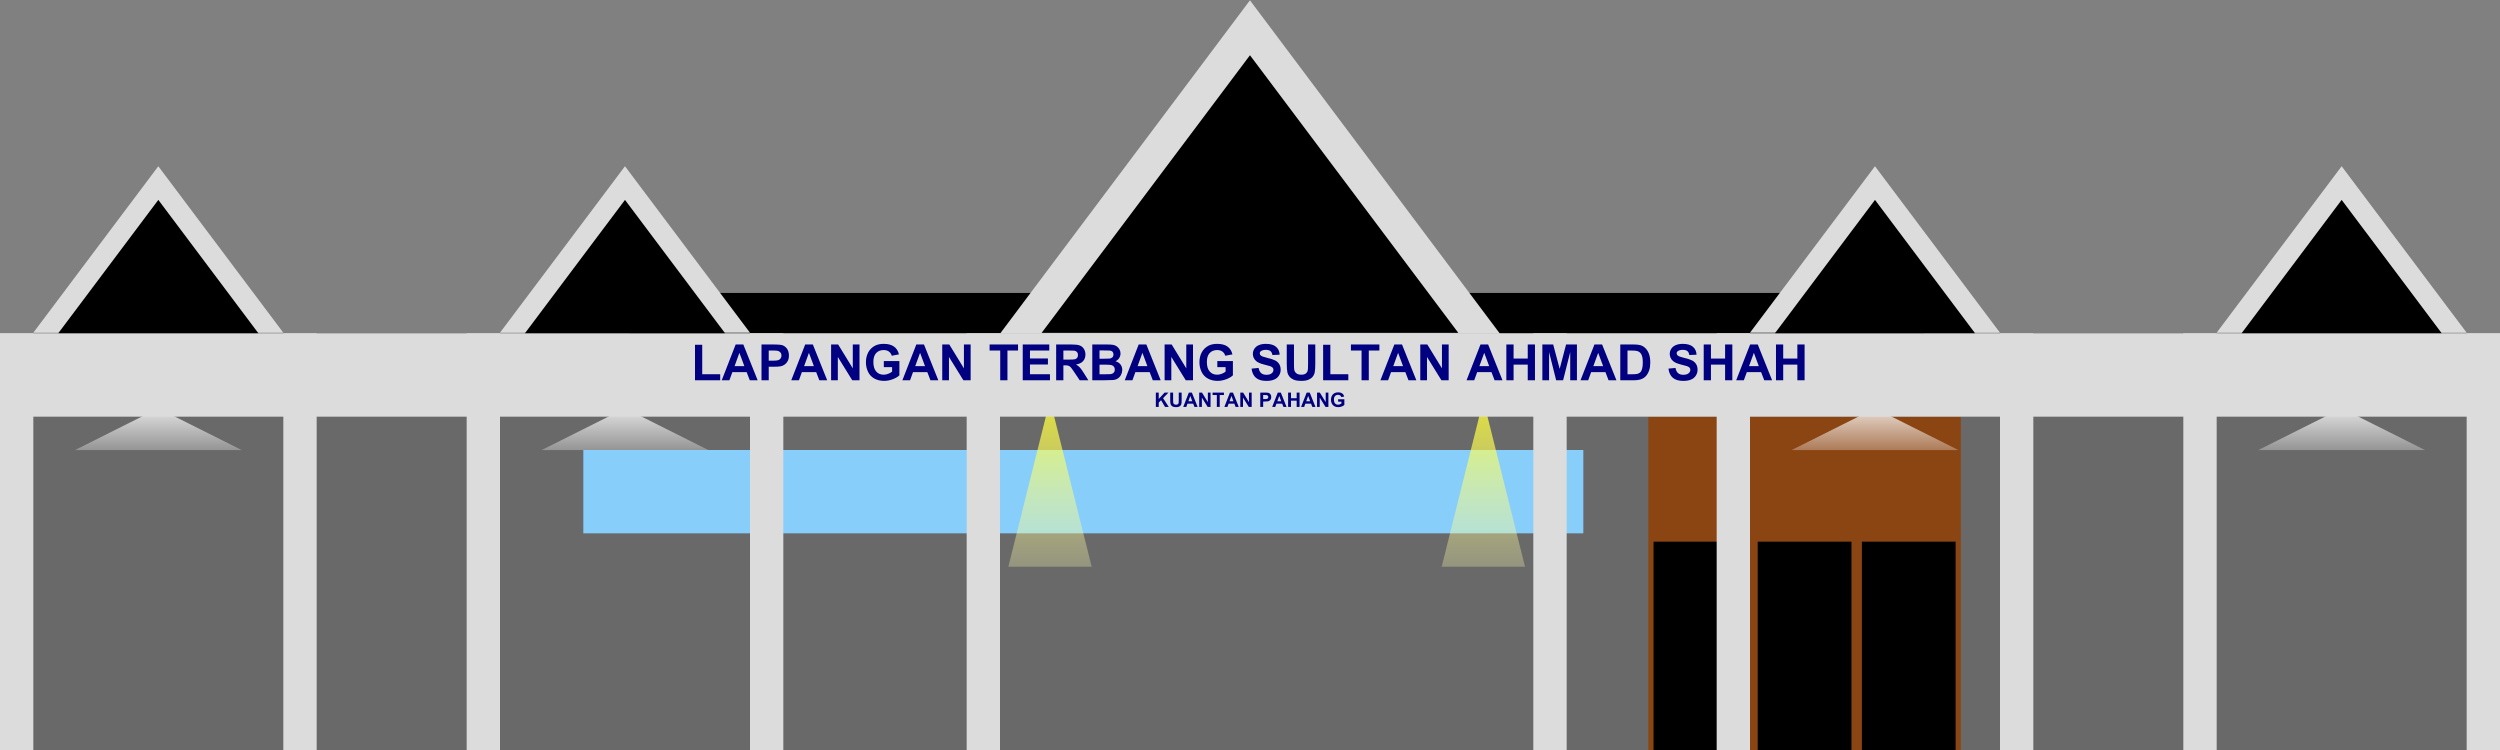 <?xml version="1.0" encoding="UTF-8" standalone="no"?>
<!-- Created with Inkscape (http://www.inkscape.org/) -->

<svg
   xmlns:dc="http://purl.org/dc/elements/1.1/"
   xmlns:cc="http://creativecommons.org/ns#"
   xmlns:rdf="http://www.w3.org/1999/02/22-rdf-syntax-ns#"
   xmlns:svg="http://www.w3.org/2000/svg"
   xmlns="http://www.w3.org/2000/svg"
   xmlns:xlink="http://www.w3.org/1999/xlink"
   xmlns:sodipodi="http://sodipodi.sourceforge.net/DTD/sodipodi-0.dtd"
   xmlns:inkscape="http://www.inkscape.org/namespaces/inkscape"
   width="1500"
   height="450"
   id="svg10874"
   version="1.1"
   inkscape:version="0.48.4 r9939"
   sodipodi:docname="kiev borispol.svg">
  <rect width="100%" height="100%" fill="#808080" stroke="none"/>
  <defs
     id="defs10876">
    <linearGradient
       inkscape:collect="always"
       id="linearGradient11644">
      <stop
         style="stop-color:#ffffff;stop-opacity:1;"
         offset="0"
         id="stop11646" />
      <stop
         style="stop-color:#ffffff;stop-opacity:0;"
         offset="1"
         id="stop11648" />
    </linearGradient>
    <linearGradient
       inkscape:collect="always"
       xlink:href="#linearGradient11644"
       id="linearGradient11650"
       x1="-95.852"
       y1="-74.83"
       x2="-95.852"
       y2="151.444"
       gradientUnits="userSpaceOnUse" />
    <linearGradient
       inkscape:collect="always"
       xlink:href="#linearGradient11644"
       id="linearGradient11655"
       gradientUnits="userSpaceOnUse"
       x1="-95.852"
       y1="-74.83"
       x2="-95.852"
       y2="151.444" />
    <linearGradient
       inkscape:collect="always"
       xlink:href="#linearGradient11644-5"
       id="linearGradient11655-8"
       gradientUnits="userSpaceOnUse"
       x1="-95.852"
       y1="-74.83"
       x2="-95.852"
       y2="151.444" />
    <linearGradient
       inkscape:collect="always"
       id="linearGradient11644-5">
      <stop
         style="stop-color:#ffffff;stop-opacity:1;"
         offset="0"
         id="stop11646-7" />
      <stop
         style="stop-color:#ffffff;stop-opacity:0;"
         offset="1"
         id="stop11648-6" />
    </linearGradient>
    <linearGradient
       y2="151.444"
       x2="-95.852"
       y1="-74.83"
       x1="-95.852"
       gradientUnits="userSpaceOnUse"
       id="linearGradient11673"
       xlink:href="#linearGradient11644-5"
       inkscape:collect="always" />
    <linearGradient
       inkscape:collect="always"
       xlink:href="#linearGradient11644-2"
       id="linearGradient11655-9"
       gradientUnits="userSpaceOnUse"
       x1="-95.852"
       y1="-74.83"
       x2="-95.852"
       y2="151.444" />
    <linearGradient
       inkscape:collect="always"
       id="linearGradient11644-2">
      <stop
         style="stop-color:#ffffff;stop-opacity:1;"
         offset="0"
         id="stop11646-79" />
      <stop
         style="stop-color:#ffffff;stop-opacity:0;"
         offset="1"
         id="stop11648-5" />
    </linearGradient>
    <linearGradient
       y2="151.444"
       x2="-95.852"
       y1="-74.83"
       x1="-95.852"
       gradientUnits="userSpaceOnUse"
       id="linearGradient11673-4"
       xlink:href="#linearGradient11644-2"
       inkscape:collect="always" />
    <linearGradient
       inkscape:collect="always"
       xlink:href="#linearGradient11644-3"
       id="linearGradient11655-2"
       gradientUnits="userSpaceOnUse"
       x1="-95.852"
       y1="-74.83"
       x2="-95.852"
       y2="151.444" />
    <linearGradient
       inkscape:collect="always"
       id="linearGradient11644-3">
      <stop
         style="stop-color:#ffffff;stop-opacity:1;"
         offset="0"
         id="stop11646-3" />
      <stop
         style="stop-color:#ffffff;stop-opacity:0;"
         offset="1"
         id="stop11648-4" />
    </linearGradient>
    <linearGradient
       y2="151.444"
       x2="-95.852"
       y1="-74.83"
       x1="-95.852"
       gradientUnits="userSpaceOnUse"
       id="linearGradient11673-1"
       xlink:href="#linearGradient11644-3"
       inkscape:collect="always" />
    <linearGradient
       inkscape:collect="always"
       xlink:href="#linearGradient11644-27"
       id="linearGradient11655-4"
       gradientUnits="userSpaceOnUse"
       x1="-95.852"
       y1="-74.83"
       x2="-95.852"
       y2="151.444" />
    <linearGradient
       id="linearGradient11644-27">
      <stop
         style="stop-color:#ffff00;stop-opacity:1;"
         offset="0"
         id="stop11646-793" />
      <stop
         style="stop-color:#ffffff;stop-opacity:0;"
         offset="1"
         id="stop11648-1" />
    </linearGradient>
    <linearGradient
       y2="151.444"
       x2="-95.852"
       y1="-74.83"
       x1="-95.852"
       gradientUnits="userSpaceOnUse"
       id="linearGradient11673-9"
       xlink:href="#linearGradient11644-27"
       inkscape:collect="always" />
    <linearGradient
       inkscape:collect="always"
       xlink:href="#linearGradient11644-0"
       id="linearGradient11655-5"
       gradientUnits="userSpaceOnUse"
       x1="-95.852"
       y1="-74.83"
       x2="-95.852"
       y2="151.444" />
    <linearGradient
       inkscape:collect="always"
       id="linearGradient11644-0">
      <stop
         style="stop-color:#ffffff;stop-opacity:1;"
         offset="0"
         id="stop11646-2" />
      <stop
         style="stop-color:#ffffff;stop-opacity:0;"
         offset="1"
         id="stop11648-8" />
    </linearGradient>
    <linearGradient
       y2="151.444"
       x2="-95.852"
       y1="-74.83"
       x1="-95.852"
       gradientUnits="userSpaceOnUse"
       id="linearGradient11673-6"
       xlink:href="#linearGradient11644-0"
       inkscape:collect="always" />
    <linearGradient
       y2="151.444"
       x2="-95.852"
       y1="-74.83"
       x1="-95.852"
       gradientUnits="userSpaceOnUse"
       id="linearGradient11673-9-4"
       xlink:href="#linearGradient11644-27-8"
       inkscape:collect="always" />
    <linearGradient
       id="linearGradient11644-27-8">
      <stop
         style="stop-color:#ffff00;stop-opacity:1;"
         offset="0"
         id="stop11646-793-6" />
      <stop
         style="stop-color:#ffffff;stop-opacity:0;"
         offset="1"
         id="stop11648-1-5" />
    </linearGradient>
    <linearGradient
       y2="151.444"
       x2="-95.852"
       y1="-74.83"
       x1="-95.852"
       gradientUnits="userSpaceOnUse"
       id="linearGradient11786"
       xlink:href="#linearGradient11644-27-8"
       inkscape:collect="always" />
  </defs>
  <sodipodi:namedview
     id="base"
     pagecolor="#ffffff"
     bordercolor="#666666"
     borderopacity="1.0"
     inkscape:pageopacity="0.0"
     inkscape:pageshadow="2"
     inkscape:zoom="0.6363961"
     inkscape:cx="710.72091"
     inkscape:cy="272.73821"
     inkscape:document-units="px"
     inkscape:current-layer="layer1"
     showgrid="false"
     inkscape:window-width="1280"
     inkscape:window-height="740"
     inkscape:window-x="-4"
     inkscape:window-y="-4"
     inkscape:window-maximized="1"
     fit-margin-top="0"
     fit-margin-left="0"
     fit-margin-right="0"
     fit-margin-bottom="0" />
  <g
     inkscape:label="Layer 1"
     inkscape:groupmode="layer"
     id="layer1"
     transform="translate(0,-602.362)">
    <flowRoot
       xml:space="preserve"
       id="flowRoot10958"
       style="font-size:4px;font-style:normal;font-weight:normal;line-height:125%;letter-spacing:0px;word-spacing:0px;fill:#000000;fill-opacity:1;stroke:none;font-family:Sans"><flowRegion
         id="flowRegion10960"><rect
           id="rect10962"
           width="776.585"
           height="389.91"
           x="377.776"
           y="778.131" /></flowRegion><flowPara
         id="flowPara10964"></flowPara></flowRoot>    <g
       id="g11890">
      <g
         id="g11807">
        <rect
           style="color:#000000;fill:#696969;fill-opacity:1;fill-rule:nonzero;stroke:none;stroke-width:2.5;marker:none;visibility:visible;display:inline;overflow:visible;enable-background:accumulate"
           id="rect11576"
           width="1500"
           height="250"
           x="0"
           y="802.362" />
        <rect
           style="color:#000000;fill:#87cefa;fill-opacity:1;fill-rule:nonzero;stroke:none;stroke-width:2.5;marker:none;visibility:visible;display:inline;overflow:visible;enable-background:accumulate"
           id="rect11640"
           width="600"
           height="50"
           x="350"
           y="872.362" />
        <g
           id="g11652-8"
           transform="translate(573.821,36.346)">
          <path
             inkscape:transform-center-y="-16.666651"
             transform="matrix(0.37,0,0,0.855,95.717,833.235)"
             d="m -39.288,85.171 -67.563,0 -67.563,0 33.782,-58.512 33.782,-58.512 33.782,58.512 z"
             inkscape:randomized="0"
             inkscape:rounded="0"
             inkscape:flatsided="false"
             sodipodi:arg2="1.5707963"
             sodipodi:arg1="0.52359878"
             sodipodi:r2="39.007755"
             sodipodi:r1="78.015511"
             sodipodi:cy="46.16346"
             sodipodi:cx="-106.85169"
             sodipodi:sides="3"
             id="path11642-6"
             style="color:#000000;fill:url(#linearGradient11673-9);fill-opacity:1;fill-rule:nonzero;stroke:none;stroke-width:2.5;marker:none;visibility:visible;display:inline;overflow:visible;enable-background:accumulate"
             sodipodi:type="star" />
        </g>
        <g
           id="g11652-1"
           transform="translate(298.283,-63.444)">
          <path
             inkscape:transform-center-y="-4.1666621"
             transform="matrix(0.74,0,0,0.214,155.793,917.611)"
             d="m -39.288,85.171 -67.563,0 -67.563,0 33.782,-58.512 33.782,-58.512 33.782,58.512 z"
             inkscape:randomized="0"
             inkscape:rounded="0"
             inkscape:flatsided="false"
             sodipodi:arg2="1.5707963"
             sodipodi:arg1="0.52359878"
             sodipodi:r2="39.007755"
             sodipodi:r1="78.015511"
             sodipodi:cy="46.16346"
             sodipodi:cx="-106.85169"
             sodipodi:sides="3"
             id="path11642-8"
             style="color:#000000;fill:url(#linearGradient11673);fill-opacity:1;fill-rule:nonzero;stroke:none;stroke-width:2.5;marker:none;visibility:visible;display:inline;overflow:visible;enable-background:accumulate"
             sodipodi:type="star" />
        </g>
        <g
           id="g11652"
           transform="translate(18.283,-63.444)">
          <path
             inkscape:transform-center-y="-4.1666621"
             transform="matrix(0.74,0,0,0.214,155.793,917.611)"
             d="m -39.288,85.171 -67.563,0 -67.563,0 33.782,-58.512 33.782,-58.512 33.782,58.512 z"
             inkscape:randomized="0"
             inkscape:rounded="0"
             inkscape:flatsided="false"
             sodipodi:arg2="1.5707963"
             sodipodi:arg1="0.52359878"
             sodipodi:r2="39.007755"
             sodipodi:r1="78.015511"
             sodipodi:cy="46.16346"
             sodipodi:cx="-106.85169"
             sodipodi:sides="3"
             id="path11642"
             style="color:#000000;fill:url(#linearGradient11655);fill-opacity:1;fill-rule:nonzero;stroke:none;stroke-width:2.5;marker:none;visibility:visible;display:inline;overflow:visible;enable-background:accumulate"
             sodipodi:type="star" />
        </g>
        <g
           id="g11260"
           style="fill:#dcdcdc;fill-opacity:1">
          <rect
             y="802.362"
             x="0"
             height="250"
             width="20"
             id="rect11240"
             style="color:#000000;fill:#dcdcdc;fill-opacity:1;fill-rule:nonzero;stroke:none;stroke-width:2.5;marker:none;visibility:visible;display:inline;overflow:visible;enable-background:accumulate" />
          <rect
             y="802.362"
             x="170"
             height="250"
             width="20"
             id="rect11240-5"
             style="color:#000000;fill:#dcdcdc;fill-opacity:1;fill-rule:nonzero;stroke:none;stroke-width:2.5;marker:none;visibility:visible;display:inline;overflow:visible;enable-background:accumulate" />
        </g>
        <g
           transform="translate(280,0)"
           id="g11260-1"
           style="fill:#dcdcdc;fill-opacity:1">
          <rect
             y="802.362"
             x="0"
             height="250"
             width="20"
             id="rect11240-7"
             style="color:#000000;fill:#dcdcdc;fill-opacity:1;fill-rule:nonzero;stroke:none;stroke-width:2.5;marker:none;visibility:visible;display:inline;overflow:visible;enable-background:accumulate" />
          <rect
             y="802.362"
             x="170"
             height="250"
             width="20"
             id="rect11240-5-1"
             style="color:#000000;fill:#dcdcdc;fill-opacity:1;fill-rule:nonzero;stroke:none;stroke-width:2.5;marker:none;visibility:visible;display:inline;overflow:visible;enable-background:accumulate" />
        </g>
        <g
           id="g11633"
           transform="matrix(0.625,0,0,0.625,989,394.636)">
          <rect
             y="732.362"
             x="0"
             height="320"
             width="300"
             id="rect11578"
             style="color:#000000;fill:#8b4513;fill-opacity:1;fill-rule:nonzero;stroke:none;stroke-width:2.5;marker:none;visibility:visible;display:inline;overflow:visible;enable-background:accumulate" />
          <g
             transform="translate(5,0)"
             id="g11628">
            <rect
               style="color:#000000;fill:#000000;fill-opacity:1;fill-rule:nonzero;stroke:none;stroke-width:2.5;marker:none;visibility:visible;display:inline;overflow:visible;enable-background:accumulate"
               id="rect11578-2"
               width="90"
               height="200"
               x="0"
               y="852.362" />
            <rect
               style="color:#000000;fill:#000000;fill-opacity:1;fill-rule:nonzero;stroke:none;stroke-width:2.5;marker:none;visibility:visible;display:inline;overflow:visible;enable-background:accumulate"
               id="rect11578-2-1"
               width="90"
               height="200"
               x="100"
               y="852.362" />
            <rect
               style="color:#000000;fill:#000000;fill-opacity:1;fill-rule:nonzero;stroke:none;stroke-width:2.5;marker:none;visibility:visible;display:inline;overflow:visible;enable-background:accumulate"
               id="rect11578-2-6"
               width="90"
               height="200"
               x="200"
               y="852.362" />
          </g>
        </g>
        <g
           transform="translate(1030,0)"
           id="g11260-15"
           style="fill:#dcdcdc;fill-opacity:1">
          <rect
             y="802.362"
             x="0"
             height="250"
             width="20"
             id="rect11240-2"
             style="color:#000000;fill:#dcdcdc;fill-opacity:1;fill-rule:nonzero;stroke:none;stroke-width:2.5;marker:none;visibility:visible;display:inline;overflow:visible;enable-background:accumulate" />
          <rect
             y="802.362"
             x="170"
             height="250"
             width="20"
             id="rect11240-5-7"
             style="color:#000000;fill:#dcdcdc;fill-opacity:1;fill-rule:nonzero;stroke:none;stroke-width:2.5;marker:none;visibility:visible;display:inline;overflow:visible;enable-background:accumulate" />
        </g>
        <g
           id="g11260-6"
           transform="translate(1310,0)"
           style="fill:#dcdcdc;fill-opacity:1">
          <rect
             style="color:#000000;fill:#dcdcdc;fill-opacity:1;fill-rule:nonzero;stroke:none;stroke-width:2.5;marker:none;visibility:visible;display:inline;overflow:visible;enable-background:accumulate"
             id="rect11240-1"
             width="20"
             height="250"
             x="0"
             y="802.362" />
          <rect
             style="color:#000000;fill:#dcdcdc;fill-opacity:1;fill-rule:nonzero;stroke:none;stroke-width:2.5;marker:none;visibility:visible;display:inline;overflow:visible;enable-background:accumulate"
             id="rect11240-5-4"
             width="20"
             height="250"
             x="170"
             y="802.362" />
        </g>
        <g
           id="g11652-3"
           transform="translate(1048.283,-63.444)">
          <path
             inkscape:transform-center-y="-4.1666621"
             transform="matrix(0.74,0,0,0.214,155.793,917.611)"
             d="m -39.288,85.171 -67.563,0 -67.563,0 33.782,-58.512 33.782,-58.512 33.782,58.512 z"
             inkscape:randomized="0"
             inkscape:rounded="0"
             inkscape:flatsided="false"
             sodipodi:arg2="1.5707963"
             sodipodi:arg1="0.52359878"
             sodipodi:r2="39.007755"
             sodipodi:r1="78.015511"
             sodipodi:cy="46.16346"
             sodipodi:cx="-106.85169"
             sodipodi:sides="3"
             id="path11642-1"
             style="color:#000000;fill:url(#linearGradient11673-4);fill-opacity:1;fill-rule:nonzero;stroke:none;stroke-width:2.5;marker:none;visibility:visible;display:inline;overflow:visible;enable-background:accumulate"
             sodipodi:type="star" />
        </g>
        <g
           id="g11652-13"
           transform="translate(1328.283,-63.444)">
          <path
             inkscape:transform-center-y="-4.1666621"
             transform="matrix(0.74,0,0,0.214,155.793,917.611)"
             d="m -39.288,85.171 -67.563,0 -67.563,0 33.782,-58.512 33.782,-58.512 33.782,58.512 z"
             inkscape:randomized="0"
             inkscape:rounded="0"
             inkscape:flatsided="false"
             sodipodi:arg2="1.5707963"
             sodipodi:arg1="0.52359878"
             sodipodi:r2="39.007755"
             sodipodi:r1="78.015511"
             sodipodi:cy="46.16346"
             sodipodi:cx="-106.85169"
             sodipodi:sides="3"
             id="path11642-87"
             style="color:#000000;fill:url(#linearGradient11673-1);fill-opacity:1;fill-rule:nonzero;stroke:none;stroke-width:2.5;marker:none;visibility:visible;display:inline;overflow:visible;enable-background:accumulate"
             sodipodi:type="star" />
        </g>
        <g
           id="g11652-8-0"
           transform="translate(833.821,36.346)">
          <path
             inkscape:transform-center-y="-16.666651"
             transform="matrix(0.37,0,0,0.855,95.717,833.235)"
             d="m -39.288,85.171 -67.563,0 -67.563,0 33.782,-58.512 33.782,-58.512 33.782,58.512 z"
             inkscape:randomized="0"
             inkscape:rounded="0"
             inkscape:flatsided="false"
             sodipodi:arg2="1.5707963"
             sodipodi:arg1="0.52359878"
             sodipodi:r2="39.007755"
             sodipodi:r1="78.015511"
             sodipodi:cy="46.16346"
             sodipodi:cx="-106.85169"
             sodipodi:sides="3"
             id="path11642-6-9"
             style="color:#000000;fill:url(#linearGradient11786);fill-opacity:1;fill-rule:nonzero;stroke:none;stroke-width:2.5;marker:none;visibility:visible;display:inline;overflow:visible;enable-background:accumulate"
             sodipodi:type="star" />
        </g>
        <rect
           style="color:#000000;fill:#dcdcdc;fill-opacity:1;fill-rule:nonzero;stroke:none;stroke-width:2.5;marker:none;visibility:visible;display:inline;overflow:visible;enable-background:accumulate"
           id="rect10893"
           width="1500"
           height="50"
           x="0"
           y="802.362" />
        <g
           id="g11412"
           style="fill:#dcdcdc;fill-opacity:1">
          <rect
             y="802.362"
             x="580"
             height="250"
             width="20"
             id="rect11240-3"
             style="color:#000000;fill:#dcdcdc;fill-opacity:1;fill-rule:nonzero;stroke:none;stroke-width:2.5;marker:none;visibility:visible;display:inline;overflow:visible;enable-background:accumulate" />
          <rect
             y="802.362"
             x="920"
             height="250"
             width="20"
             id="rect11240-5-2"
             style="color:#000000;fill:#dcdcdc;fill-opacity:1;fill-rule:nonzero;stroke:none;stroke-width:2.5;marker:none;visibility:visible;display:inline;overflow:visible;enable-background:accumulate" />
        </g>
        <g
           style="font-size:4px;font-style:normal;font-weight:normal;line-height:125%;letter-spacing:0px;word-spacing:0px;fill:#000080;fill-opacity:1;stroke:none;font-family:Sans"
           id="text10966"
           transform="translate(0,-200)">
          <path
             inkscape:connector-curvature="0"
             d="m 417,1030.521 0,-21.299 4.336,0 0,17.681 10.781,0 0,3.618 z"
             style="font-size:30px;font-weight:bold;fill:#000080;-inkscape-font-specification:Sans Bold"
             id="path11119" />
          <path
             inkscape:connector-curvature="0"
             d="m 454.588,1030.521 -4.717,0 -1.875,-4.878 -8.584,0 -1.772,4.878 -4.6,0 8.364,-21.475 4.585,0 z m -7.983,-8.496 -2.959,-7.969 -2.9,7.969 z"
             style="font-size:30px;font-weight:bold;fill:#000080;-inkscape-font-specification:Sans Bold"
             id="path11121" />
          <path
             inkscape:connector-curvature="0"
             d="m 456.902,1030.521 0,-21.475 6.958,0 c 2.637,10e-5 4.355,0.107 5.156,0.322 1.23,0.322 2.261,1.023 3.091,2.102 0.83,1.079 1.245,2.473 1.245,4.182 -2e-5,1.318 -0.239,2.427 -0.718,3.325 -0.479,0.898 -1.086,1.604 -1.824,2.117 -0.737,0.513 -1.487,0.852 -2.249,1.018 -1.035,0.205 -2.534,0.308 -4.497,0.308 l -2.827,0 0,8.101 z m 4.336,-17.842 0,6.094 2.373,0 c 1.709,0 2.852,-0.112 3.428,-0.337 0.576,-0.225 1.028,-0.576 1.355,-1.055 0.327,-0.478 0.491,-1.035 0.491,-1.67 -2e-5,-0.781 -0.23,-1.426 -0.688,-1.934 -0.459,-0.508 -1.04,-0.825 -1.743,-0.952 -0.518,-0.098 -1.558,-0.146 -3.12,-0.146 z"
             style="font-size:30px;font-weight:bold;fill:#000080;-inkscape-font-specification:Sans Bold"
             id="path11123" />
          <path
             inkscape:connector-curvature="0"
             d="m 496.307,1030.521 -4.717,0 -1.875,-4.878 -8.584,0 -1.772,4.878 -4.6,0 8.364,-21.475 4.585,0 z m -7.983,-8.496 -2.959,-7.969 -2.9,7.969 z"
             style="font-size:30px;font-weight:bold;fill:#000080;-inkscape-font-specification:Sans Bold"
             id="path11125" />
          <path
             inkscape:connector-curvature="0"
             d="m 498.665,1030.521 0,-21.475 4.219,0 8.789,14.341 0,-14.341 4.028,0 0,21.475 -4.351,0 -8.657,-14.004 0,14.004 z"
             style="font-size:30px;font-weight:bold;fill:#000080;-inkscape-font-specification:Sans Bold"
             id="path11127" />
          <path
             inkscape:connector-curvature="0"
             d="m 530.291,1022.625 0,-3.618 9.346,0 0,8.555 c -0.908,0.879 -2.224,1.653 -3.948,2.322 -1.724,0.669 -3.469,1.004 -5.237,1.004 -2.246,0 -4.204,-0.471 -5.874,-1.414 -1.67,-0.942 -2.925,-2.29 -3.765,-4.043 -0.84,-1.753 -1.26,-3.66 -1.26,-5.72 0,-2.236 0.469,-4.224 1.406,-5.962 0.938,-1.738 2.31,-3.071 4.116,-3.999 1.377,-0.713 3.091,-1.069 5.142,-1.069 2.666,10e-5 4.749,0.559 6.248,1.677 1.499,1.118 2.463,2.664 2.893,4.636 l -4.307,0.806 c -0.303,-1.055 -0.872,-1.887 -1.707,-2.498 -0.835,-0.61 -1.877,-0.915 -3.127,-0.915 -1.895,0 -3.401,0.601 -4.519,1.802 -1.118,1.201 -1.677,2.983 -1.677,5.347 0,2.549 0.566,4.46 1.699,5.735 1.133,1.274 2.617,1.912 4.453,1.912 0.908,0 1.819,-0.178 2.732,-0.535 0.913,-0.356 1.697,-0.788 2.351,-1.296 l 0,-2.725 z"
             style="font-size:30px;font-weight:bold;fill:#000080;-inkscape-font-specification:Sans Bold"
             id="path11129" />
          <path
             inkscape:connector-curvature="0"
             d="m 562.986,1030.521 -4.717,0 -1.875,-4.878 -8.584,0 -1.772,4.878 -4.6,0 8.364,-21.475 4.585,0 z m -7.983,-8.496 -2.959,-7.969 -2.9,7.969 z"
             style="font-size:30px;font-weight:bold;fill:#000080;-inkscape-font-specification:Sans Bold"
             id="path11131" />
          <path
             inkscape:connector-curvature="0"
             d="m 565.345,1030.521 0,-21.475 4.219,0 8.789,14.341 0,-14.341 4.028,0 0,21.475 -4.351,0 -8.657,-14.004 0,14.004 z"
             style="font-size:30px;font-weight:bold;fill:#000080;-inkscape-font-specification:Sans Bold"
             id="path11133" />
          <path
             inkscape:connector-curvature="0"
             d="m 600.135,1030.521 0,-17.842 -6.372,0 0,-3.633 17.065,0 0,3.633 -6.357,0 0,17.842 z"
             style="font-size:30px;font-weight:bold;fill:#000080;-inkscape-font-specification:Sans Bold"
             id="path11135" />
          <path
             inkscape:connector-curvature="0"
             d="m 613.641,1030.521 0,-21.475 15.923,0 0,3.633 -11.587,0 0,4.761 10.781,0 0,3.618 -10.781,0 0,5.845 11.997,0 0,3.618 z"
             style="font-size:30px;font-weight:bold;fill:#000080;-inkscape-font-specification:Sans Bold"
             id="path11137" />
          <path
             inkscape:connector-curvature="0"
             d="m 633.694,1030.521 0,-21.475 9.126,0 c 2.295,10e-5 3.962,0.193 5.002,0.579 1.04,0.386 1.873,1.072 2.498,2.058 0.625,0.986 0.937,2.114 0.938,3.384 -2e-5,1.611 -0.474,2.942 -1.421,3.992 -0.947,1.05 -2.363,1.712 -4.248,1.985 0.937,0.547 1.711,1.147 2.322,1.802 0.61,0.654 1.433,1.816 2.468,3.486 l 2.622,4.189 -5.186,0 -3.135,-4.673 c -1.113,-1.67 -1.875,-2.722 -2.285,-3.157 -0.41,-0.435 -0.845,-0.733 -1.304,-0.894 -0.459,-0.161 -1.187,-0.242 -2.183,-0.242 l -0.879,0 0,8.965 z m 4.336,-12.393 3.208,0 c 2.08,0 3.379,-0.088 3.896,-0.264 0.518,-0.176 0.923,-0.478 1.216,-0.908 0.293,-0.43 0.439,-0.967 0.439,-1.611 -2e-5,-0.723 -0.193,-1.306 -0.579,-1.75 -0.386,-0.444 -0.93,-0.725 -1.633,-0.842 -0.352,-0.049 -1.406,-0.073 -3.164,-0.073 l -3.384,0 z"
             style="font-size:30px;font-weight:bold;fill:#000080;-inkscape-font-specification:Sans Bold"
             id="path11139" />
          <path
             inkscape:connector-curvature="0"
             d="m 655.374,1009.046 8.584,0 c 1.699,10e-5 2.966,0.071 3.801,0.212 0.835,0.142 1.582,0.437 2.241,0.886 0.659,0.449 1.208,1.047 1.648,1.794 0.439,0.747 0.659,1.585 0.659,2.512 -2e-5,1.006 -0.271,1.929 -0.813,2.769 -0.542,0.84 -1.277,1.47 -2.205,1.89 1.309,0.381 2.314,1.03 3.018,1.948 0.703,0.918 1.055,1.997 1.055,3.237 -2e-5,0.977 -0.227,1.926 -0.681,2.849 -0.454,0.923 -1.074,1.66 -1.86,2.212 -0.786,0.552 -1.755,0.891 -2.908,1.018 -0.723,0.078 -2.466,0.127 -5.229,0.146 l -7.31,0 z m 4.336,3.574 0,4.966 2.842,0 c 1.689,0 2.739,-0.024 3.149,-0.073 0.742,-0.088 1.326,-0.344 1.75,-0.769 0.425,-0.425 0.637,-0.984 0.637,-1.677 -2e-5,-0.664 -0.183,-1.204 -0.549,-1.619 -0.366,-0.415 -0.911,-0.666 -1.633,-0.754 -0.43,-0.049 -1.665,-0.073 -3.706,-0.073 z m 0,8.54 0,5.742 4.014,0 c 1.562,0 2.554,-0.044 2.974,-0.132 0.645,-0.117 1.169,-0.403 1.575,-0.857 0.405,-0.454 0.608,-1.062 0.608,-1.824 -10e-6,-0.644 -0.156,-1.191 -0.469,-1.641 -0.313,-0.449 -0.764,-0.776 -1.355,-0.982 -0.591,-0.205 -1.873,-0.308 -3.845,-0.308 z"
             style="font-size:30px;font-weight:bold;fill:#000080;-inkscape-font-specification:Sans Bold"
             id="path11141" />
          <path
             inkscape:connector-curvature="0"
             d="m 696.404,1030.521 -4.717,0 -1.875,-4.878 -8.584,0 -1.772,4.878 -4.6,0 8.364,-21.475 4.585,0 z m -7.983,-8.496 -2.959,-7.969 -2.9,7.969 z"
             style="font-size:30px;font-weight:bold;fill:#000080;-inkscape-font-specification:Sans Bold"
             id="path11143" />
          <path
             inkscape:connector-curvature="0"
             d="m 698.763,1030.521 0,-21.475 4.219,0 8.789,14.341 0,-14.341 4.028,0 0,21.475 -4.351,0 -8.657,-14.004 0,14.004 z"
             style="font-size:30px;font-weight:bold;fill:#000080;-inkscape-font-specification:Sans Bold"
             id="path11145" />
          <path
             inkscape:connector-curvature="0"
             d="m 730.389,1022.625 0,-3.618 9.346,0 0,8.555 c -0.908,0.879 -2.224,1.653 -3.948,2.322 -1.724,0.669 -3.469,1.004 -5.237,1.004 -2.246,0 -4.204,-0.471 -5.874,-1.414 -1.67,-0.942 -2.925,-2.29 -3.765,-4.043 -0.84,-1.753 -1.26,-3.66 -1.26,-5.72 0,-2.236 0.469,-4.224 1.406,-5.962 0.937,-1.738 2.31,-3.071 4.116,-3.999 1.377,-0.713 3.091,-1.069 5.142,-1.069 2.666,10e-5 4.749,0.559 6.248,1.677 1.499,1.118 2.463,2.664 2.893,4.636 l -4.307,0.806 c -0.303,-1.055 -0.872,-1.887 -1.707,-2.498 -0.835,-0.61 -1.877,-0.915 -3.127,-0.915 -1.895,0 -3.401,0.601 -4.519,1.802 -1.118,1.201 -1.677,2.983 -1.677,5.347 -10e-6,2.549 0.566,4.46 1.699,5.735 1.133,1.274 2.617,1.912 4.453,1.912 0.908,0 1.819,-0.178 2.732,-0.535 0.913,-0.356 1.697,-0.788 2.351,-1.296 l 0,-2.725 z"
             style="font-size:30px;font-weight:bold;fill:#000080;-inkscape-font-specification:Sans Bold"
             id="path11147" />
          <path
             inkscape:connector-curvature="0"
             d="m 750.94,1023.533 4.219,-0.41 c 0.254,1.416 0.769,2.456 1.545,3.12 0.776,0.664 1.824,0.996 3.142,0.996 1.396,0 2.449,-0.295 3.157,-0.886 0.708,-0.591 1.062,-1.282 1.062,-2.073 -10e-6,-0.508 -0.149,-0.94 -0.447,-1.296 -0.298,-0.356 -0.818,-0.666 -1.56,-0.93 -0.508,-0.176 -1.665,-0.488 -3.472,-0.938 -2.324,-0.576 -3.955,-1.284 -4.893,-2.124 -1.318,-1.182 -1.978,-2.622 -1.978,-4.321 0,-1.094 0.31,-2.117 0.93,-3.069 0.62,-0.952 1.514,-1.677 2.681,-2.175 1.167,-0.498 2.576,-0.747 4.226,-0.747 2.695,10e-5 4.724,0.591 6.086,1.772 1.362,1.182 2.078,2.759 2.146,4.731 l -4.336,0.191 c -0.186,-1.103 -0.584,-1.897 -1.194,-2.38 -0.61,-0.483 -1.526,-0.725 -2.747,-0.725 -1.26,0 -2.246,0.259 -2.959,0.776 -0.459,0.332 -0.688,0.776 -0.688,1.333 0,0.508 0.215,0.942 0.645,1.304 0.547,0.459 1.875,0.938 3.984,1.435 2.109,0.498 3.669,1.013 4.68,1.545 1.011,0.532 1.802,1.26 2.373,2.183 0.571,0.923 0.857,2.063 0.857,3.42 -2e-5,1.23 -0.342,2.383 -1.025,3.457 -0.684,1.074 -1.65,1.873 -2.9,2.395 -1.25,0.522 -2.808,0.784 -4.673,0.784 -2.715,0 -4.8,-0.627 -6.255,-1.882 -1.455,-1.255 -2.324,-3.083 -2.607,-5.486 z"
             style="font-size:30px;font-weight:bold;fill:#000080;-inkscape-font-specification:Sans Bold"
             id="path11149" />
          <path
             inkscape:connector-curvature="0"
             d="m 772.049,1009.046 4.336,0 0,11.631 c -10e-6,1.846 0.054,3.042 0.161,3.589 0.186,0.879 0.627,1.584 1.326,2.117 0.698,0.532 1.653,0.798 2.864,0.798 1.23,0 2.158,-0.252 2.783,-0.754 0.625,-0.503 1.001,-1.121 1.128,-1.853 0.127,-0.732 0.19,-1.948 0.19,-3.647 l 0,-11.88 4.336,0 0,11.279 c -2e-5,2.578 -0.117,4.399 -0.352,5.464 -0.234,1.065 -0.667,1.963 -1.296,2.695 -0.63,0.732 -1.472,1.316 -2.527,1.75 -1.055,0.435 -2.432,0.652 -4.131,0.652 -2.051,0 -3.606,-0.237 -4.666,-0.711 -1.06,-0.474 -1.897,-1.089 -2.512,-1.846 -0.615,-0.757 -1.021,-1.55 -1.216,-2.38 -0.283,-1.23 -0.425,-3.047 -0.425,-5.449 z"
             style="font-size:30px;font-weight:bold;fill:#000080;-inkscape-font-specification:Sans Bold"
             id="path11151" />
          <path
             inkscape:connector-curvature="0"
             d="m 793.875,1030.521 0,-21.299 4.336,0 0,17.681 10.781,0 0,3.618 z"
             style="font-size:30px;font-weight:bold;fill:#000080;-inkscape-font-specification:Sans Bold"
             id="path11153" />
          <path
             inkscape:connector-curvature="0"
             d="m 816.932,1030.521 0,-17.842 -6.372,0 0,-3.633 17.065,0 0,3.633 -6.357,0 0,17.842 z"
             style="font-size:30px;font-weight:bold;fill:#000080;-inkscape-font-specification:Sans Bold"
             id="path11155" />
          <path
             inkscape:connector-curvature="0"
             d="m 849.803,1030.521 -4.717,0 -1.875,-4.878 -8.584,0 -1.772,4.878 -4.6,0 8.364,-21.475 4.585,0 z m -7.983,-8.496 -2.959,-7.969 -2.9,7.969 z"
             style="font-size:30px;font-weight:bold;fill:#000080;-inkscape-font-specification:Sans Bold"
             id="path11157" />
          <path
             inkscape:connector-curvature="0"
             d="m 852.161,1030.521 0,-21.475 4.219,0 8.789,14.341 0,-14.341 4.028,0 0,21.475 -4.351,0 -8.657,-14.004 0,14.004 z"
             style="font-size:30px;font-weight:bold;fill:#000080;-inkscape-font-specification:Sans Bold"
             id="path11159" />
          <path
             inkscape:connector-curvature="0"
             d="m 901.482,1030.521 -4.717,0 -1.875,-4.878 -8.584,0 -1.772,4.878 -4.6,0 8.364,-21.475 4.585,0 z m -7.983,-8.496 -2.959,-7.969 -2.9,7.969 z"
             style="font-size:30px;font-weight:bold;fill:#000080;-inkscape-font-specification:Sans Bold"
             id="path11161" />
          <path
             inkscape:connector-curvature="0"
             d="m 903.812,1030.521 0,-21.475 4.336,0 0,8.452 8.496,0 0,-8.452 4.336,0 0,21.475 -4.336,0 0,-9.39 -8.496,0 0,9.39 z"
             style="font-size:30px;font-weight:bold;fill:#000080;-inkscape-font-specification:Sans Bold"
             id="path11163" />
          <path
             inkscape:connector-curvature="0"
             d="m 925.418,1030.521 0,-21.475 6.489,0 3.896,14.649 3.853,-14.649 6.504,0 0,21.475 -4.028,0 0,-16.904 -4.263,16.904 -4.175,0 -4.248,-16.904 0,16.904 z"
             style="font-size:30px;font-weight:bold;fill:#000080;-inkscape-font-specification:Sans Bold"
             id="path11165" />
          <path
             inkscape:connector-curvature="0"
             d="m 969.861,1030.521 -4.717,0 -1.875,-4.878 -8.584,0 -1.772,4.878 -4.6,0 8.364,-21.475 4.585,0 z m -7.983,-8.496 -2.959,-7.969 -2.9,7.969 z"
             style="font-size:30px;font-weight:bold;fill:#000080;-inkscape-font-specification:Sans Bold"
             id="path11167" />
          <path
             inkscape:connector-curvature="0"
             d="m 972.161,1009.046 7.925,0 c 1.787,10e-5 3.149,0.137 4.087,0.41 1.26,0.371 2.339,1.03 3.237,1.978 0.898,0.947 1.582,2.107 2.051,3.479 0.469,1.372 0.703,3.064 0.703,5.076 -2e-5,1.768 -0.22,3.291 -0.659,4.57 -0.537,1.562 -1.304,2.827 -2.3,3.794 -0.752,0.732 -1.768,1.304 -3.047,1.714 -0.957,0.303 -2.236,0.454 -3.838,0.454 l -8.159,0 z m 4.336,3.633 0,14.224 3.237,0 c 1.211,0 2.085,-0.068 2.622,-0.205 0.703,-0.176 1.287,-0.474 1.75,-0.893 0.464,-0.42 0.842,-1.111 1.135,-2.073 0.293,-0.962 0.439,-2.273 0.439,-3.933 -2e-5,-1.66 -0.146,-2.935 -0.439,-3.823 -0.293,-0.889 -0.703,-1.582 -1.23,-2.08 -0.527,-0.498 -1.196,-0.835 -2.007,-1.011 -0.605,-0.137 -1.792,-0.205 -3.56,-0.205 z"
             style="font-size:30px;font-weight:bold;fill:#000080;-inkscape-font-specification:Sans Bold"
             id="path11169" />
          <path
             inkscape:connector-curvature="0"
             d="m 1001.077,1023.533 4.219,-0.41 c 0.254,1.416 0.769,2.456 1.545,3.12 0.776,0.664 1.824,0.996 3.142,0.996 1.397,0 2.449,-0.295 3.157,-0.886 0.708,-0.591 1.062,-1.282 1.062,-2.073 0,-0.508 -0.149,-0.94 -0.447,-1.296 -0.298,-0.356 -0.818,-0.666 -1.56,-0.93 -0.508,-0.176 -1.665,-0.488 -3.472,-0.938 -2.324,-0.576 -3.955,-1.284 -4.893,-2.124 -1.318,-1.182 -1.978,-2.622 -1.978,-4.321 0,-1.094 0.31,-2.117 0.93,-3.069 0.62,-0.952 1.514,-1.677 2.681,-2.175 1.167,-0.498 2.576,-0.747 4.226,-0.747 2.695,10e-5 4.724,0.591 6.087,1.772 1.362,1.182 2.078,2.759 2.146,4.731 l -4.336,0.191 c -0.185,-1.103 -0.584,-1.897 -1.194,-2.38 -0.61,-0.483 -1.526,-0.725 -2.747,-0.725 -1.26,0 -2.246,0.259 -2.959,0.776 -0.459,0.332 -0.689,0.776 -0.689,1.333 0,0.508 0.215,0.942 0.645,1.304 0.547,0.459 1.875,0.938 3.984,1.435 2.109,0.498 3.669,1.013 4.68,1.545 1.011,0.532 1.802,1.26 2.373,2.183 0.571,0.923 0.857,2.063 0.857,3.42 0,1.23 -0.342,2.383 -1.025,3.457 -0.684,1.074 -1.65,1.873 -2.9,2.395 -1.25,0.522 -2.808,0.784 -4.673,0.784 -2.715,0 -4.8,-0.627 -6.255,-1.882 -1.455,-1.255 -2.324,-3.083 -2.607,-5.486 z"
             style="font-size:30px;font-weight:bold;fill:#000080;-inkscape-font-specification:Sans Bold"
             id="path11171" />
          <path
             inkscape:connector-curvature="0"
             d="m 1022.23,1030.521 0,-21.475 4.336,0 0,8.452 8.496,0 0,-8.452 4.336,0 0,21.475 -4.336,0 0,-9.39 -8.496,0 0,9.39 z"
             style="font-size:30px;font-weight:bold;fill:#000080;-inkscape-font-specification:Sans Bold"
             id="path11173" />
          <path
             inkscape:connector-curvature="0"
             d="m 1063.26,1030.521 -4.717,0 -1.875,-4.878 -8.584,0 -1.772,4.878 -4.6,0 8.364,-21.475 4.585,0 z m -7.983,-8.496 -2.959,-7.969 -2.9,7.969 z"
             style="font-size:30px;font-weight:bold;fill:#000080;-inkscape-font-specification:Sans Bold"
             id="path11175" />
          <path
             inkscape:connector-curvature="0"
             d="m 1065.589,1030.521 0,-21.475 4.336,0 0,8.452 8.496,0 0,-8.452 4.336,0 0,21.475 -4.336,0 0,-9.39 -8.496,0 0,9.39 z"
             style="font-size:30px;font-weight:bold;fill:#000080;-inkscape-font-specification:Sans Bold"
             id="path11177" />
        </g>
        <g
           style="font-size:4px;font-style:normal;font-weight:normal;line-height:125%;letter-spacing:0px;word-spacing:0px;fill:#000080;fill-opacity:1;stroke:none;font-family:Sans"
           id="text10966-9"
           transform="translate(0,-200)">
          <path
             inkscape:connector-curvature="0"
             d="m 693.5,1046.51 0,-8.59 1.734,0 0,3.814 3.504,-3.814 2.332,0 -3.234,3.346 3.41,5.244 -2.244,0 -2.361,-4.031 -1.406,1.436 0,2.596 z"
             style="font-size:12px;font-weight:bold;fill:#000080;-inkscape-font-specification:Sans Bold"
             id="path11092" />
          <path
             inkscape:connector-curvature="0"
             d="m 702.137,1037.92 1.734,0 0,4.652 c 0,0.738 0.021,1.217 0.065,1.435 0.074,0.352 0.251,0.634 0.53,0.847 0.279,0.213 0.661,0.319 1.146,0.319 0.492,0 0.863,-0.101 1.113,-0.302 0.25,-0.201 0.4,-0.448 0.451,-0.741 0.051,-0.293 0.076,-0.779 0.076,-1.459 l 0,-4.752 1.734,0 0,4.512 c -10e-6,1.031 -0.047,1.76 -0.141,2.186 -0.094,0.426 -0.267,0.785 -0.519,1.078 -0.252,0.293 -0.589,0.526 -1.011,0.7 -0.422,0.174 -0.973,0.261 -1.652,0.261 -0.82,0 -1.442,-0.095 -1.866,-0.284 -0.424,-0.19 -0.759,-0.436 -1.005,-0.738 -0.246,-0.303 -0.408,-0.62 -0.486,-0.952 -0.113,-0.492 -0.17,-1.219 -0.17,-2.18 z"
             style="font-size:12px;font-weight:bold;fill:#000080;-inkscape-font-specification:Sans Bold"
             id="path11094" />
          <path
             inkscape:connector-curvature="0"
             d="m 718.566,1046.51 -1.887,0 -0.75,-1.951 -3.434,0 -0.709,1.951 -1.84,0 3.346,-8.59 1.834,0 z m -3.193,-3.398 -1.184,-3.188 -1.16,3.188 z"
             style="font-size:12px;font-weight:bold;fill:#000080;-inkscape-font-specification:Sans Bold"
             id="path11096" />
          <path
             inkscape:connector-curvature="0"
             d="m 719.51,1046.51 0,-8.59 1.688,0 3.516,5.736 0,-5.736 1.611,0 0,8.59 -1.74,0 -3.463,-5.602 0,5.602 z"
             style="font-size:12px;font-weight:bold;fill:#000080;-inkscape-font-specification:Sans Bold"
             id="path11098" />
          <path
             inkscape:connector-curvature="0"
             d="m 730.098,1046.51 0,-7.137 -2.549,0 0,-1.453 6.826,0 0,1.453 -2.543,0 0,7.137 z"
             style="font-size:12px;font-weight:bold;fill:#000080;-inkscape-font-specification:Sans Bold"
             id="path11100" />
          <path
             inkscape:connector-curvature="0"
             d="m 743.246,1046.51 -1.887,0 -0.75,-1.951 -3.434,0 -0.709,1.951 -1.84,0 3.346,-8.59 1.834,0 z m -3.193,-3.398 -1.184,-3.188 -1.16,3.188 z"
             style="font-size:12px;font-weight:bold;fill:#000080;-inkscape-font-specification:Sans Bold"
             id="path11102" />
          <path
             inkscape:connector-curvature="0"
             d="m 744.189,1046.51 0,-8.59 1.688,0 3.516,5.736 0,-5.736 1.611,0 0,8.59 -1.74,0 -3.463,-5.602 0,5.602 z"
             style="font-size:12px;font-weight:bold;fill:#000080;-inkscape-font-specification:Sans Bold"
             id="path11104" />
          <path
             inkscape:connector-curvature="0"
             d="m 756.172,1046.51 0,-8.59 2.783,0 c 1.055,0 1.742,0.043 2.062,0.129 0.492,0.129 0.904,0.409 1.236,0.841 0.332,0.432 0.498,0.989 0.498,1.673 0,0.527 -0.096,0.971 -0.287,1.33 -0.191,0.359 -0.435,0.642 -0.729,0.847 -0.295,0.205 -0.595,0.341 -0.899,0.407 -0.414,0.082 -1.014,0.123 -1.799,0.123 l -1.131,0 0,3.24 z m 1.734,-7.137 0,2.438 0.949,0 c 0.684,0 1.141,-0.045 1.371,-0.135 0.23,-0.09 0.411,-0.231 0.542,-0.422 0.131,-0.191 0.196,-0.414 0.196,-0.668 0,-0.312 -0.092,-0.57 -0.275,-0.773 -0.184,-0.203 -0.416,-0.33 -0.697,-0.381 -0.207,-0.039 -0.623,-0.059 -1.248,-0.059 z"
             style="font-size:12px;font-weight:bold;fill:#000080;-inkscape-font-specification:Sans Bold"
             id="path11106" />
          <path
             inkscape:connector-curvature="0"
             d="m 771.934,1046.51 -1.887,0 -0.75,-1.951 -3.434,0 -0.709,1.951 -1.84,0 3.346,-8.59 1.834,0 z m -3.193,-3.398 -1.184,-3.188 -1.16,3.188 z"
             style="font-size:12px;font-weight:bold;fill:#000080;-inkscape-font-specification:Sans Bold"
             id="path11108" />
          <path
             inkscape:connector-curvature="0"
             d="m 772.865,1046.51 0,-8.59 1.734,0 0,3.381 3.398,0 0,-3.381 1.734,0 0,8.59 -1.734,0 0,-3.756 -3.398,0 0,3.756 z"
             style="font-size:12px;font-weight:bold;fill:#000080;-inkscape-font-specification:Sans Bold"
             id="path11110" />
          <path
             inkscape:connector-curvature="0"
             d="m 789.277,1046.51 -1.887,0 -0.75,-1.951 -3.434,0 -0.709,1.951 -1.84,0 3.346,-8.59 1.834,0 z m -3.193,-3.398 -1.184,-3.188 -1.16,3.188 z"
             style="font-size:12px;font-weight:bold;fill:#000080;-inkscape-font-specification:Sans Bold"
             id="path11112" />
          <path
             inkscape:connector-curvature="0"
             d="m 790.221,1046.51 0,-8.59 1.688,0 3.516,5.736 0,-5.736 1.611,0 0,8.59 -1.74,0 -3.463,-5.602 0,5.602 z"
             style="font-size:12px;font-weight:bold;fill:#000080;-inkscape-font-specification:Sans Bold"
             id="path11114" />
          <path
             inkscape:connector-curvature="0"
             d="m 802.871,1043.352 0,-1.447 3.738,0 0,3.422 c -0.363,0.351 -0.89,0.661 -1.579,0.929 -0.689,0.268 -1.388,0.401 -2.095,0.401 -0.898,0 -1.682,-0.188 -2.35,-0.565 -0.668,-0.377 -1.17,-0.916 -1.506,-1.617 -0.336,-0.701 -0.504,-1.464 -0.504,-2.288 0,-0.894 0.188,-1.689 0.562,-2.385 0.375,-0.695 0.924,-1.228 1.646,-1.6 0.551,-0.285 1.236,-0.428 2.057,-0.428 1.066,0 1.899,0.224 2.499,0.671 0.6,0.447 0.985,1.065 1.157,1.855 l -1.723,0.322 c -0.121,-0.422 -0.349,-0.755 -0.683,-0.999 -0.334,-0.244 -0.751,-0.366 -1.251,-0.366 -0.758,10e-5 -1.36,0.24 -1.808,0.721 -0.447,0.48 -0.671,1.193 -0.671,2.139 0,1.02 0.227,1.784 0.68,2.294 0.453,0.51 1.047,0.765 1.781,0.765 0.363,0 0.728,-0.071 1.093,-0.214 0.365,-0.142 0.679,-0.315 0.94,-0.518 l 0,-1.09 z"
             style="font-size:12px;font-weight:bold;fill:#000080;-inkscape-font-specification:Sans Bold"
             id="path11116" />
        </g>
      </g>
      <g
         id="g11380">
        <g
           id="g11009"
           transform="translate(0,-200)">
          <path
             transform="matrix(0.9,0,0,0.693,932.717,314.842)"
             inkscape:transform-center-y="-33.333331"
             d="m -36.357,992.473 -166.687,0 -166.687,0 83.344,-144.355 83.344,-144.355 83.344,144.355 z"
             inkscape:randomized="0"
             inkscape:rounded="0"
             inkscape:flatsided="false"
             sodipodi:arg2="1.5707963"
             sodipodi:arg1="0.52359878"
             sodipodi:r2="96.236961"
             sodipodi:r1="192.47392"
             sodipodi:cy="896.23627"
             sodipodi:cx="-203.04457"
             sodipodi:sides="3"
             id="path10895"
             style="color:#000000;fill:#dcdcdc;fill-opacity:1;fill-rule:nonzero;stroke:none;stroke-width:2.5;marker:none;visibility:visible;display:inline;overflow:visible;enable-background:accumulate"
             sodipodi:type="star" />
          <path
             transform="matrix(0.75,0,0,0.577,902.265,429.428)"
             inkscape:transform-center-y="-27.777776"
             d="m -36.357,992.473 -166.687,0 -166.687,0 83.344,-144.355 83.344,-144.355 83.344,144.355 z"
             inkscape:randomized="0"
             inkscape:rounded="0"
             inkscape:flatsided="false"
             sodipodi:arg2="1.5707963"
             sodipodi:arg1="0.52359878"
             sodipodi:r2="96.236961"
             sodipodi:r1="192.47392"
             sodipodi:cy="896.23627"
             sodipodi:cx="-203.04457"
             sodipodi:sides="3"
             id="path10895-8"
             style="color:#000000;fill:#000000;fill-opacity:1;fill-rule:nonzero;stroke:none;stroke-width:2.5;marker:none;visibility:visible;display:inline;overflow:visible;enable-background:accumulate"
             sodipodi:type="star" />
        </g>
        <g
           id="g11075"
           transform="translate(0,-200)">
          <g
             id="g11055">
            <path
               sodipodi:type="star"
               style="color:#000000;fill:#dcdcdc;fill-opacity:1;fill-rule:nonzero;stroke:none;stroke-width:2.5;marker:none;visibility:visible;display:inline;overflow:visible;enable-background:accumulate"
               id="path10895-1"
               sodipodi:sides="3"
               sodipodi:cx="-203.04457"
               sodipodi:cy="896.23627"
               sodipodi:r1="192.47392"
               sodipodi:r2="96.236961"
               sodipodi:arg1="0.52359878"
               sodipodi:arg2="1.5707963"
               inkscape:flatsided="false"
               inkscape:rounded="0"
               inkscape:randomized="0"
               d="m -36.357,992.473 -166.687,0 -166.687,0 83.344,-144.355 83.344,-144.355 83.344,144.355 z"
               inkscape:transform-center-y="-16.666668"
               transform="matrix(0.45,0,0,0.346,466.359,658.602)" />
            <path
               sodipodi:type="star"
               style="color:#000000;fill:#000000;fill-opacity:1;fill-rule:nonzero;stroke:none;stroke-width:2.5;marker:none;visibility:visible;display:inline;overflow:visible;enable-background:accumulate"
               id="path10895-1-8"
               sodipodi:sides="3"
               sodipodi:cx="-203.04457"
               sodipodi:cy="896.23627"
               sodipodi:r1="192.47392"
               sodipodi:r2="96.236961"
               sodipodi:arg1="0.52359878"
               sodipodi:arg2="1.5707963"
               inkscape:flatsided="false"
               inkscape:rounded="0"
               inkscape:randomized="0"
               d="m -36.357,992.473 -166.687,0 -166.687,0 83.344,-144.355 83.344,-144.355 83.344,144.355 z"
               inkscape:transform-center-y="-13.333329"
               transform="matrix(0.36,0,0,0.277,448.087,727.354)" />
          </g>
          <g
             id="g11051">
            <path
               sodipodi:type="star"
               style="color:#000000;fill:#dcdcdc;fill-opacity:1;fill-rule:nonzero;stroke:none;stroke-width:2.5;marker:none;visibility:visible;display:inline;overflow:visible;enable-background:accumulate"
               id="path10895-1-7"
               sodipodi:sides="3"
               sodipodi:cx="-203.04457"
               sodipodi:cy="896.23627"
               sodipodi:r1="192.47392"
               sodipodi:r2="96.236961"
               sodipodi:arg1="0.52359878"
               sodipodi:arg2="1.5707963"
               inkscape:flatsided="false"
               inkscape:rounded="0"
               inkscape:randomized="0"
               d="m -36.357,992.473 -166.687,0 -166.687,0 83.344,-144.355 83.344,-144.355 83.344,144.355 z"
               inkscape:transform-center-y="-16.666668"
               transform="matrix(0.45,0,0,0.346,186.359,658.602)" />
            <path
               sodipodi:type="star"
               style="color:#000000;fill:#000000;fill-opacity:1;fill-rule:nonzero;stroke:none;stroke-width:2.5;marker:none;visibility:visible;display:inline;overflow:visible;enable-background:accumulate"
               id="path10895-1-8-2"
               sodipodi:sides="3"
               sodipodi:cx="-203.04457"
               sodipodi:cy="896.23627"
               sodipodi:r1="192.47392"
               sodipodi:r2="96.236961"
               sodipodi:arg1="0.52359878"
               sodipodi:arg2="1.5707963"
               inkscape:flatsided="false"
               inkscape:rounded="0"
               inkscape:randomized="0"
               d="m -36.357,992.473 -166.687,0 -166.687,0 83.344,-144.355 83.344,-144.355 83.344,144.355 z"
               inkscape:transform-center-y="-13.333329"
               transform="matrix(0.36,0,0,0.277,168.087,727.354)" />
          </g>
        </g>
        <g
           id="g11372">
          <g
             transform="translate(0,-200)"
             id="g11083">
            <path
               sodipodi:type="star"
               style="color:#000000;fill:#dcdcdc;fill-opacity:1;fill-rule:nonzero;stroke:none;stroke-width:2.5;marker:none;visibility:visible;display:inline;overflow:visible;enable-background:accumulate"
               id="path10895-1-7-0"
               sodipodi:sides="3"
               sodipodi:cx="-203.04457"
               sodipodi:cy="896.23627"
               sodipodi:r1="192.47392"
               sodipodi:r2="96.236961"
               sodipodi:arg1="0.52359878"
               sodipodi:arg2="1.5707963"
               inkscape:flatsided="false"
               inkscape:rounded="0"
               inkscape:randomized="0"
               d="m -36.357,992.473 -166.687,0 -166.687,0 83.344,-144.355 83.344,-144.355 83.344,144.355 z"
               inkscape:transform-center-y="-16.666668"
               transform="matrix(0.45,0,0,0.346,1216.359,658.602)" />
            <path
               sodipodi:type="star"
               style="color:#000000;fill:#000000;fill-opacity:1;fill-rule:nonzero;stroke:none;stroke-width:2.5;marker:none;visibility:visible;display:inline;overflow:visible;enable-background:accumulate"
               id="path10895-1-8-4"
               sodipodi:sides="3"
               sodipodi:cx="-203.04457"
               sodipodi:cy="896.23627"
               sodipodi:r1="192.47392"
               sodipodi:r2="96.236961"
               sodipodi:arg1="0.52359878"
               sodipodi:arg2="1.5707963"
               inkscape:flatsided="false"
               inkscape:rounded="0"
               inkscape:randomized="0"
               d="m -36.357,992.473 -166.687,0 -166.687,0 83.344,-144.355 83.344,-144.355 83.344,144.355 z"
               inkscape:transform-center-y="-13.333329"
               transform="matrix(0.36,0,0,0.277,1198.087,727.354)" />
          </g>
          <g
             transform="translate(0,-200)"
             id="g11087">
            <path
               sodipodi:type="star"
               style="color:#000000;fill:#dcdcdc;fill-opacity:1;fill-rule:nonzero;stroke:none;stroke-width:2.5;marker:none;visibility:visible;display:inline;overflow:visible;enable-background:accumulate"
               id="path10895-1-4"
               sodipodi:sides="3"
               sodipodi:cx="-203.04457"
               sodipodi:cy="896.23627"
               sodipodi:r1="192.47392"
               sodipodi:r2="96.236961"
               sodipodi:arg1="0.52359878"
               sodipodi:arg2="1.5707963"
               inkscape:flatsided="false"
               inkscape:rounded="0"
               inkscape:randomized="0"
               d="m -36.357,992.473 -166.687,0 -166.687,0 83.344,-144.355 83.344,-144.355 83.344,144.355 z"
               inkscape:transform-center-y="-16.666668"
               transform="matrix(0.45,0,0,0.346,1496.359,658.602)" />
            <path
               sodipodi:type="star"
               style="color:#000000;fill:#000000;fill-opacity:1;fill-rule:nonzero;stroke:none;stroke-width:2.5;marker:none;visibility:visible;display:inline;overflow:visible;enable-background:accumulate"
               id="path10895-1-8-5"
               sodipodi:sides="3"
               sodipodi:cx="-203.04457"
               sodipodi:cy="896.23627"
               sodipodi:r1="192.47392"
               sodipodi:r2="96.236961"
               sodipodi:arg1="0.52359878"
               sodipodi:arg2="1.5707963"
               inkscape:flatsided="false"
               inkscape:rounded="0"
               inkscape:randomized="0"
               d="m -36.357,992.473 -166.687,0 -166.687,0 83.344,-144.355 83.344,-144.355 83.344,144.355 z"
               inkscape:transform-center-y="-13.333329"
               transform="matrix(0.36,0,0,0.277,1478.087,727.354)" />
          </g>
        </g>
      </g>
    </g>
  </g>
</svg>
